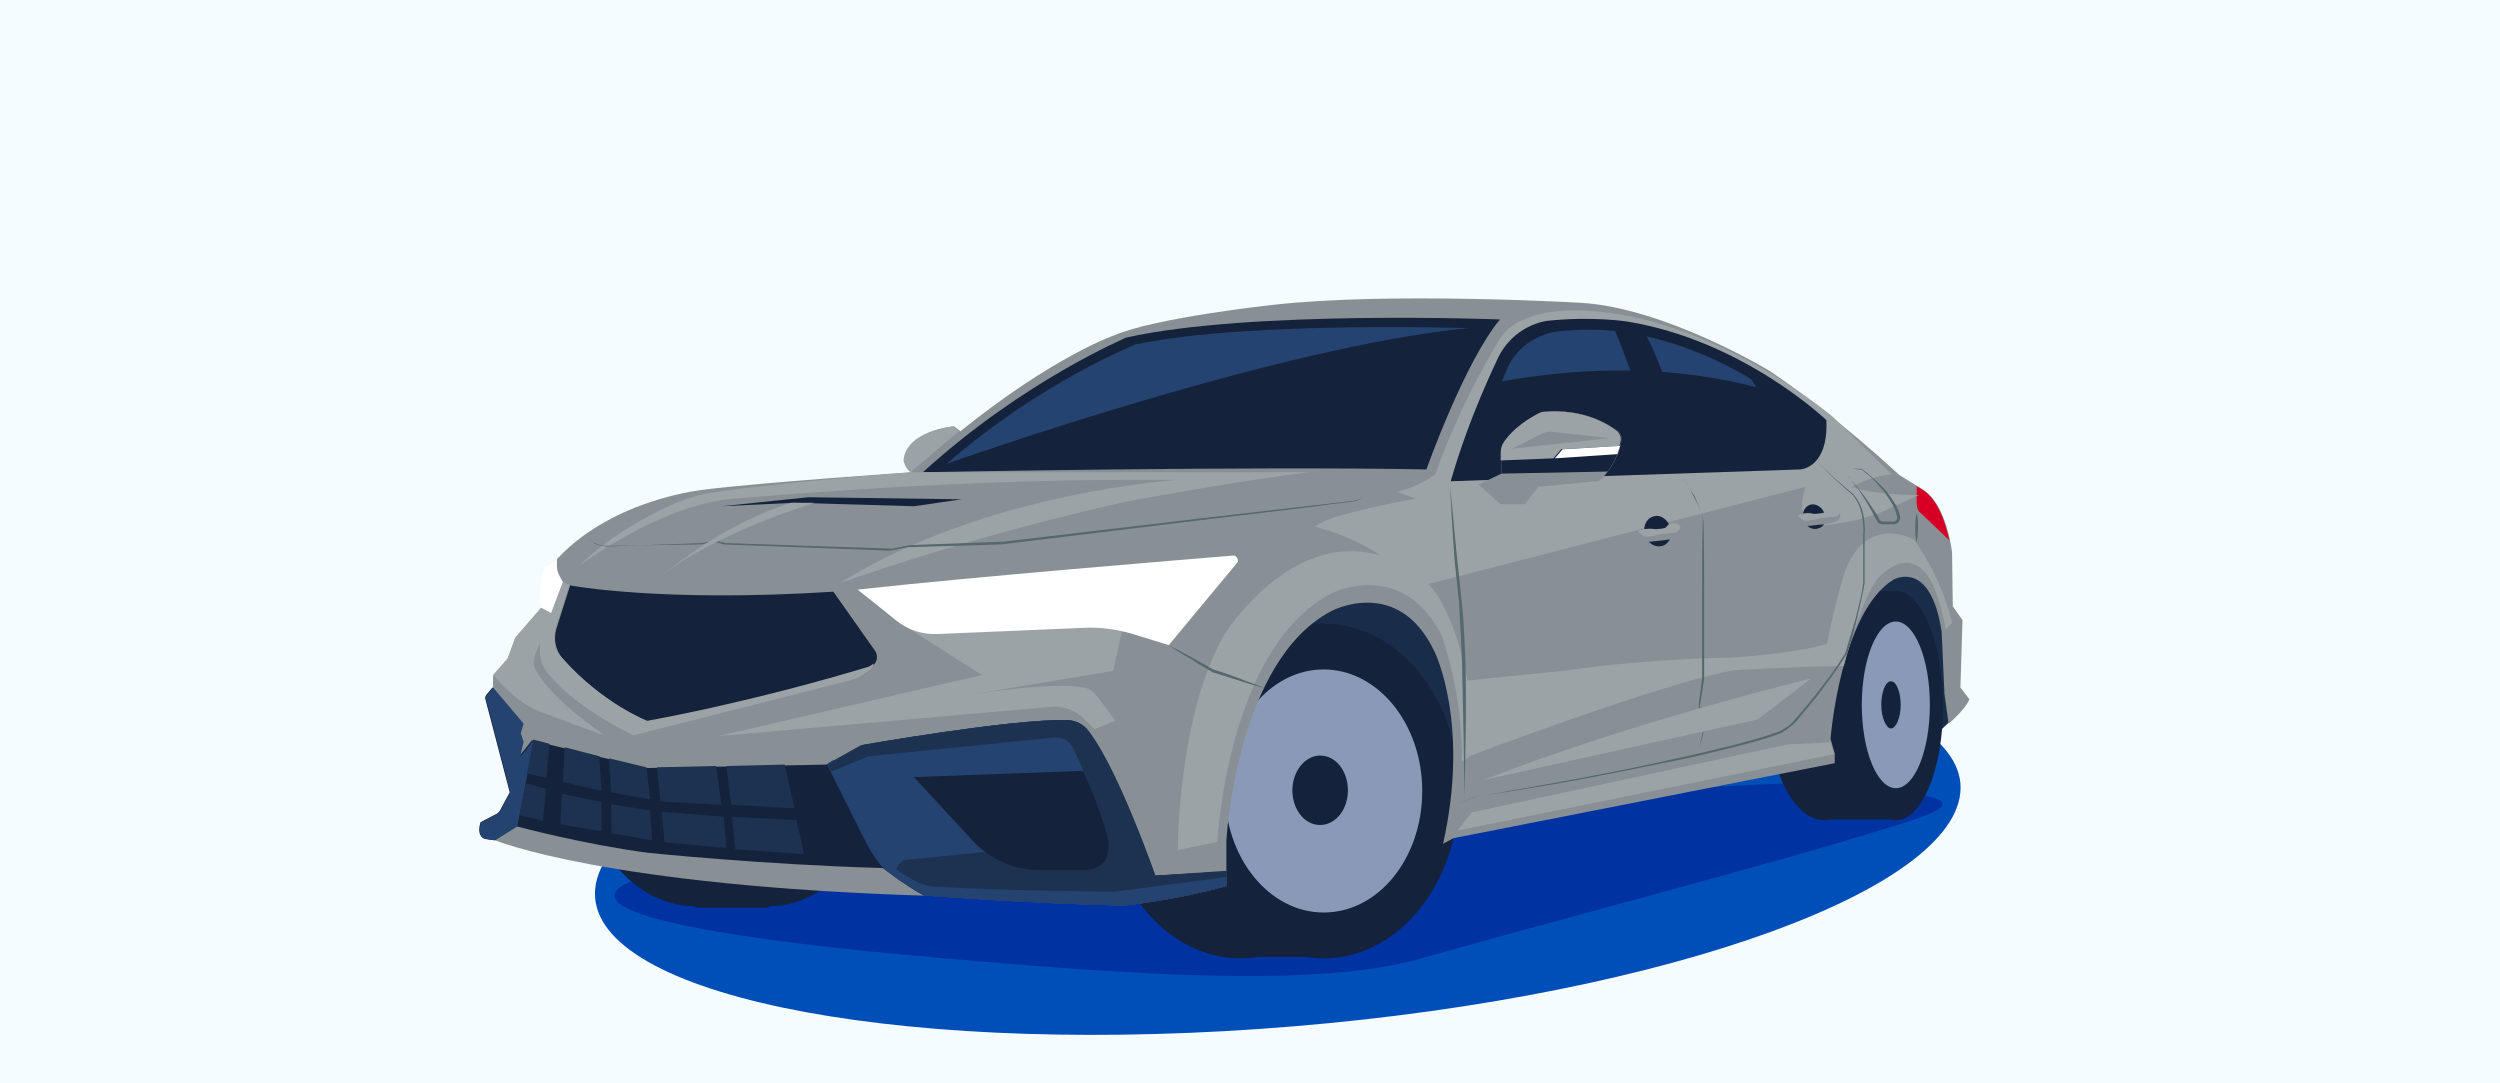 <?xml version="1.0" encoding="UTF-8"?> <svg xmlns="http://www.w3.org/2000/svg" width="360" height="156" viewBox="0 0 360 156" fill="none"><rect x="0" y="0" width="360" height="156" fill="#808080" stroke="none"/><g clip-path="url(#clip0_1_103)"><path d="M360 0H0V156H360V0Z" fill="#F5FCFF"></path><mask id="mask0_1_103" style="mask-type:luminance" maskUnits="userSpaceOnUse" x="0" y="0" width="360" height="156"><path d="M360 0H0V156H360V0Z" fill="white"></path></mask><g mask="url(#mask0_1_103)"><path d="M186.2 147.8C240.5 143.3 283.5 127.6 282.3 112.8C281 98.1 236 89.7 181.8 94.3C127.5 98.8 84.5 114.5 85.7 129.3C86.9 144 131.9 152.3 186.2 147.8Z" fill="#004EB7"></path></g><path d="M174.5 92.3L197.4 131.4L227.2 103.4L262.7 85.1L276 107.8L279.6 105L282.2 102.6L280.7 90.7L278.7 83.5L269.9 78.1L188.4 77.8L174.5 92.3Z" fill="#192D4B"></path><path d="M232.6 114.2C260.2 112.5 260.4 112.3 272.9 113.9C285.5 115.4 279.3 117 265.6 121.1C252 125.2 219 133.9 204.7 138C189.6 142.3 163.2 140.5 129.4 137.4C106.6 135.3 72 130.6 97.4 125C122.8 119.2 191.7 119.5 191.7 119.5C191.7 119.5 209.5 115.7 232.6 114.2Z" fill="#0032A1"></path><path d="M100.1 83.1C109.7 83.1 117.5 93.7 117.5 106.8C117.5 119.9 109.7 130.5 100.1 130.5C90.5 130.5 82.7 119.9 82.7 106.8C82.7 93.7 90.6 83.1 100.1 83.1Z" fill="#14233B"></path><path d="M110.7 83.1H100.1V130.7H110.7V83.1Z" fill="#14233B"></path><path d="M110.7 83.1C120.3 83.1 128.1 93.7 128.1 106.8C128.1 119.9 120.3 130.5 110.7 130.5C101.1 130.5 93.3 119.9 93.3 106.8C93.3 93.7 101.1 83.1 110.7 83.1Z" fill="#14233B"></path><path d="M262.7 85.1C267.2 85.1 270.8 92.5 270.8 101.6C270.8 110.7 267.1 118.1 262.7 118.1C258.2 118.1 254.6 110.7 254.6 101.6C254.6 92.5 258.2 85.1 262.7 85.1Z" fill="#14233B"></path><path d="M272.9 85.1H262.7V118H272.9V85.1Z" fill="#14233B"></path><path d="M273 85.1C276.7 85.1 279.8 92.5 279.8 101.6C279.8 110.7 276.8 118.1 273 118.1C269.2 118.1 266.2 110.7 266.2 101.6C266.3 92.5 269.3 85.1 273 85.1Z" fill="#14233B"></path><path d="M273 89.5C275.7 89.5 277.9 94.9 277.9 101.5C277.9 108.1 275.7 113.5 273 113.5C270.3 113.5 268.1 108.1 268.1 101.5C268.1 94.9 270.3 89.5 273 89.5Z" fill="#8B99B9"></path><path d="M272.3 98.1C273.1 98.1 273.7 99.7 273.7 101.5C273.7 103.4 273 104.9 272.3 104.9C271.6 104.9 270.9 103.3 270.9 101.5C270.9 99.7 271.5 98.1 272.3 98.1Z" fill="#14233B"></path><path d="M178.6 89.8C189.3 89.8 198.1 100.5 198.1 113.9C198.1 127.2 189.4 138 178.6 138C167.9 138 159.1 127.3 159.1 113.9C159.1 100.5 167.9 89.8 178.6 89.8Z" fill="#14233B"></path><path d="M190.5 89.8H178.6V137.8H190.5V89.8Z" fill="#14233B"></path><path d="M190.6 89.8C201.3 89.8 210.1 100.5 210.1 113.9C210.1 127.2 201.4 138 190.6 138C179.9 138 171.1 127.3 171.1 113.9C171.1 100.5 179.9 89.8 190.6 89.8Z" fill="#14233B"></path><path d="M190.6 96.4C198.4 96.4 204.8 104.2 204.8 113.9C204.8 123.6 198.5 131.4 190.6 131.4C182.8 131.4 176.4 123.6 176.4 113.9C176.5 104.2 182.8 96.4 190.6 96.4Z" fill="#8B99B9"></path><path d="M190.1 108.8C192.4 108.8 194.1 111.1 194.1 113.8C194.1 116.6 192.3 118.8 190.1 118.8C187.8 118.8 186.1 116.5 186.1 113.8C186.1 111.1 187.9 108.8 190.1 108.8Z" fill="#14233B"></path><path d="M71.3 121C71.3 121 87.1 127.6 133.8 129C133.8 129 148.1 130.1 161.8 130.4C161.8 130.4 169 129.7 176.6 127.6V121C176.6 121 178 95.2 191.7 88C191.7 88 201.4 82.8 206.6 93.9C206.6 93.9 211.7 104.2 207.8 121.5L209.3 120.7L264.2 109.9V108.5L263.6 106.4C263.6 106.4 265 88.3 272.6 83.5C272.6 83.5 278 80.3 279.6 91L280 99.9L280.6 104.2C280.6 104.2 283 102.2 283.6 100.7L282.3 99L282.6 89.3L281.2 87.3L281.1 79.6C281.1 79.6 280.4 72.7 276.9 70.5L273.5 68.4C273.5 68.4 264.1 59.6 254.8 53.4C254.8 53.4 239.8 44.3 227.6 43.6C227.6 43.6 200 42 183.3 43.9C183.3 43.9 166.5 45.7 160.4 48.3C160.4 48.3 151.7 51.3 138.3 62.1L137.4 61.4C137.4 61.4 130.7 62 130.3 66.3C130.3 66.3 130.5 67.3 131.3 68C131.3 68 109.2 69.5 101.5 70.5C101.5 70.5 88.5 71.7 80.3 80.4C80.2 80.5 80.1 80.6 80 80.7L78.9 81.4C78.6 81.6 78.5 81.8 78.4 82.1C78.2 83.2 77.7 85.7 78 87.5L74.2 91.9L73.1 94.9L71 97.3V99L70.1 100.1C70 100.3 69.9 100.5 70 100.7L73.5 114.1L72.1 116.7C72 116.9 71.8 117.1 71.6 117.2L69.3 118.4C69.3 118.4 68.6 120.3 69.9 120.8L71.3 121Z" fill="#889095"></path><path d="M131.1 68C130.3 67.4 130.1 66.3 130.1 66.3C130.5 62 137.2 61.4 137.2 61.4L138.1 62.1L131.1 68Z" fill="#9CA3A7"></path><path d="M280.7 77.8C280.2 75.6 279.2 72 276.8 70.5L276 70V72.6C276 73.1 276.2 73.6 276.6 73.9L280.7 77.8Z" fill="#D70024"></path><path d="M79.9 88.6L79 91.4C77.5 92.5 77 94.2 76.9 95.1C76.8 95.6 76.9 96 77.1 96.4C79.5 100.9 87.1 105.9 87.1 105.9C82.7 104.4 77.6 102.4 77.6 102.4C74.3 101.2 71 97.2 71 97.2L73.1 94.8L74.2 91.8L78.1 87.3L79.9 88.6Z" fill="#9CA3A7"></path><path d="M174.5 121.4L169.6 122.4C169.6 122.4 169.6 103 176.3 91.4C176.3 91.4 185.8 76.1 198.8 80C198.8 80 195.5 77.5 189.3 75.8L190.8 75C194.4 73.5 203.9 71.8 203.9 71.8L201.1 70.8C203.8 70.4 206.7 68.3 206.7 68.3C210.5 57.4 216.1 48.6 216.1 48.6C218.7 44.7 225.8 44.7 225.8 44.7C245.4 44.3 263.9 60 263.9 60L272.4 68.3C268.8 68.7 266.7 70.1 266.7 70.1C269.6 71.3 276.3 71.3 276.3 71.3L270.6 73.9C263.8 76.2 260.9 75.5 260.9 75.5C258.4 74.2 260 70.1 260 70.1L205.7 84.1C209.7 88.3 211.3 98 211.3 98L226 96.5C237.6 94.8 249 94.7 249 94.7C259.2 94.1 263.1 92.7 263.1 92.7C264.2 86.8 265.7 82.2 265.7 82.2C268.9 73.9 275.6 77.7 275.6 77.7C280 83.9 281.1 89.7 281.1 89.7L280.2 90.6C279.4 86.3 278.2 83.9 278.2 83.9C275 77.8 270.3 83.4 270.3 83.4C267.8 86.9 265.5 95.9 265.5 95.9C258.5 96 249.8 96.5 249.8 96.5C241.1 98 219.2 106 211.8 108.8L210.5 109.7C210.7 99.5 207.5 91.3 207.5 91.3C201.8 80.4 191.8 85.4 191.8 85.4C176.7 93.2 175.3 121.2 175.3 121.2L174.5 121.4Z" fill="#9CA3A7"></path><path d="M133.1 129C133.3 129.1 133.5 129 133.8 129C133.8 129 148.1 130.1 161.8 130.4C161.8 130.4 169 129.7 176.6 127.6V125.5L166.3 126.1C161.6 113.1 158.4 107.6 156.7 105.3C156 104.3 154.8 103.7 153.5 103.7C145.5 103.5 124 107.3 124 107.3L119 110.1L92.9 110.6L76.6 106.6L74.6 109.1L75.1 106.9L74.7 105.7L75.1 104.3L70.9 99L70 100.1C69.9 100.3 69.8 100.5 69.9 100.7L73.4 114.1L72 116.7C71.9 116.9 71.7 117.1 71.5 117.2L69.2 118.4C69.2 118.4 68.5 120.3 69.8 120.8L71.2 121L74.4 119C74.4 119 84.1 121.6 93.3 122.8C93.3 122.8 109.5 124.5 127.1 125C127.2 125 129.8 127.2 133.1 129Z" fill="#14233B"></path><path d="M86.6 113.9L86.3 108.9L81.3 107.6L81.1 112.6L86.6 113.9Z" fill="#1D3251"></path><path d="M93.1 110.5L87.7 109.2L88 114.1L93.6 115.1L93.1 110.5Z" fill="#1D3251"></path><path d="M103.1 110.3L94.6 110.5L95.1 115.4L103.9 115.9L103.1 110.3Z" fill="#1D3251"></path><path d="M113 110.1L104.6 110.3L105.3 115.9L114.4 116.4L113 110.1Z" fill="#1D3251"></path><path d="M74.5 119L71.3 121L69.9 120.8C68.5 120.3 69.3 118.4 69.3 118.4L71.6 117.2C71.8 117.1 72 116.9 72.1 116.7L73.5 114.1L70 100.7C69.9 100.5 70 100.3 70.1 100.1L71 99L75.4 104.2L75 105.6L75.4 106.8L74.9 109L76.9 106.5L74.5 119Z" fill="#254370"></path><path d="M127.2 125C127.2 125 129.9 127.2 133.1 129C133.3 129.1 133.5 129 133.8 129C133.8 129 148.1 130.1 161.8 130.4C161.8 130.4 169 129.7 176.6 127.6V125.5L166.3 126.1C161.6 113.1 158.4 107.6 156.7 105.3C156 104.3 154.8 103.7 153.6 103.7C145.6 103.5 124.1 107.3 124.1 107.3L119.1 110.1C119.1 110.1 122.9 117.7 124.9 121.7C125.6 122.9 126.3 124 127.2 125Z" fill="#254370"></path><path d="M129.5 125.5C130.4 126.1 131.4 126.6 132.1 127C133 127.4 133.9 127.7 134.9 127.7C145.2 128.3 160.5 128.4 160.5 128.4L176.6 126.3V127.5C169 129.6 161.8 130.3 161.8 130.3C148.1 129.9 133.8 128.9 133.8 128.9C133.6 128.9 133.3 129 133.1 128.9C129.8 127.1 127.2 124.9 127.2 124.9C126.3 123.9 125.6 122.7 125 121.5C123 117.4 119.2 109.9 119.2 109.9L120.1 109.4L125.8 121.2C126.7 123 128 124.5 129.5 125.5Z" fill="#254370"></path><path d="M129 125.1C129.2 125.2 129.4 125.4 129.5 125.5C130.4 126.1 131.4 126.7 132.1 127C133 127.4 133.9 127.7 134.9 127.7C145.2 128.3 160.5 128.4 160.5 128.4L176.6 126.3V125.4L158.6 126.6L160.3 120.8L130.7 123.8C130.3 123.8 129.8 124 129.5 124.4L129 125.1Z" fill="#1D3251"></path><path d="M166.4 126.1C161.7 113.1 158.5 107.5 156.8 105.3C156.1 104.3 154.9 103.7 153.7 103.7C145.7 103.5 124.2 107.3 124.2 107.3L119.2 110.1C119.2 110.1 119.4 110.5 119.7 111.1L125.1 108.9L151.9 106.2C153 106.1 154 106.7 154.5 107.7C155.7 110.2 158.1 115.4 159.4 119.9C159.9 121.7 159.6 123.6 158.5 125.2L157.8 126.3C157.7 126.5 157.8 126.8 158.1 126.8L166.4 126.1Z" fill="#1D3251"></path><path d="M157.9 124.9C158.7 124.6 159.2 124 159.4 123.3C159.7 122.2 159.7 121.1 159.4 120C158.5 116.9 157.2 113.6 156 111L131.6 111.9L140.1 121.1C142.6 123.8 146.1 125.3 149.8 125.3H156.4C156.8 125.3 157.2 125.2 157.5 125.1L157.9 124.9Z" fill="#14233B"></path><path d="M77.9 87.5C77.6 85.8 78 83.2 78.3 82.1C78.4 81.8 78.5 81.5 78.8 81.4L79.9 80.7C80 80.6 80.1 80.5 80.2 80.4V81.5C80.2 82 80.3 82.4 80.5 82.8L81.1 83.9L79.4 88.3L77.9 87.5Z" fill="white"></path><path d="M132.9 68C132.9 68 179.7 67.1 205.4 67.6C205.4 67.6 210.9 52.1 216 46C216 46 180.2 44.6 162.2 48.6C162.3 48.6 147.5 54.7 132.9 68Z" fill="#14233B"></path><path d="M136.3 66.8C136.3 66.8 180.6 65.9 204.4 66.4C204.4 66.4 208.9 52.9 213.2 47.3C213.2 47.3 180.1 46.1 163.5 49.6C163.6 49.6 149.8 55 136.3 66.8Z" fill="#254370"></path><path d="M208.9 69.3L259.2 67.6C259.2 67.6 263.3 67.5 263 60.5C263 60.5 251 49 234.3 46.3C234.3 46.3 229.3 45.5 222.8 46.2C222.8 46.2 217.8 46.7 215.5 52C215.5 52.1 211.7 59.6 208.9 69.3Z" fill="#14233B"></path><path d="M211.7 67.5L257.9 66.1C257.9 66.1 260.8 65.8 260.8 61C260.8 61 249.8 50.2 234.1 47.9C234.1 47.9 230.6 47.1 224.5 47.7C224.5 47.7 219.5 48 217.1 52.9C217.2 52.9 214.3 59.2 211.7 67.5Z" fill="#254370"></path><path d="M82.1 84.3C82.1 84.3 95.3 86.8 120 85.2L126 93.7C126.6 94.6 126.2 95.8 125.2 96.1C120.3 97.6 107.4 101.3 93.3 103.9C93.3 103.9 86.8 101.4 81 94.8C80 93.7 79.7 92.1 80.1 90.6L82.1 84.3Z" fill="#14233B"></path><path d="M125.8 95.6C125.9 95.4 125.4 95.9 125.1 96C120.2 97.5 107.3 101.2 93.2 103.8C93.2 103.8 86.7 101.3 80.9 94.7C79.9 93.6 79.6 92 80 90.5L82 84.2L81 83.9L78.1 91.7C77.4 93.5 77.7 95.6 79 97.1C80.8 99.3 84.4 102.5 91.2 105.9L121.9 98.1C122.9 97.9 123.8 97.5 124.6 96.9C125.2 96.6 125.7 96.1 125.8 95.6Z" fill="#9CA3A7"></path><path d="M80.7 118.7L80.9 114.3L86.6 115.5V119.7L80.7 118.7Z" fill="#1D3251"></path><path d="M88 115.8L93.6 116.7L93.9 121L88.1 120L88 115.8Z" fill="#1D3251"></path><path d="M95.3 116.9L104.2 117.6L104.6 122.1L95.7 121.3L95.3 116.9Z" fill="#1D3251"></path><path d="M105.4 117.6L114.7 118.1L115.8 123L105.9 122.3L105.4 117.6Z" fill="#1D3251"></path><path d="M76.8 106.5L79.1 107.1L78.7 112L75.9 111.4L76.8 106.5Z" fill="#1D3251"></path><path d="M75.7 112.8L78.6 113.6L78.2 118.2L74.8 117.4L75.7 112.8Z" fill="#1D3251"></path><path d="M209.9 119.6L211.9 117L257.4 107.2L263.6 106.9L264.1 108.6L209.9 119.6Z" fill="#9CA3A7"></path><path d="M103.4 106L141.4 97.2L128.5 89L162.4 87.1L160.3 96.6L134 101C134 101 150.2 97.9 156 99C156 99 157 98.9 158.4 100.8L160.6 103.8L157.6 105L156.3 103.7C155 102.3 153.1 101.6 151.2 101.8L103.4 106Z" fill="#9CA3A7"></path><path d="M123.5 84.9L129 89.3C130.7 90.7 132.8 91.4 135 91.3L156.2 90.4C158.4 90.3 160.6 90.6 162.8 91.2L168.3 92.9L178.1 81.1C178.5 80.7 178.1 80 177.6 80C170.4 80.6 140.8 83 123.5 84.9Z" fill="white"></path><path d="M83.4 81.5C83.4 81.5 94.3 73.2 104.7 71.9C104.7 71.9 135 69.1 162.4 69.1H169.6C169.6 69.1 141.6 70.9 120.9 84C120.9 84 138.6 77.5 162.3 72.2C162.3 72.2 178.6 69.2 188.4 68H131.5C131.5 68 112.7 69.4 102.8 70.9C100.7 71.2 98.7 71.8 96.7 72.7C93.4 74.2 87.8 77.1 83.4 81.5Z" fill="#9CA3A7"></path><path d="M103.9 72.9L114.4 72.4L131.6 72.9L138.5 71.9L116.4 71.6L103.9 72.9Z" fill="#14233B"></path><path d="M84.7 77.3C84.9 77.8 85.4 78.2 85.9 78.4C86.4 78.6 87 78.7 87.5 78.7L101.1 78.2L102.8 77.9C103.1 77.9 103.4 77.9 103.7 78L104.5 78.2L128.5 79L131 78.5L144.5 78L172.4 74.7L186.3 73.1L193.3 72.3L195 72.1C195.6 72 196.1 71.7 196.5 71.3C196.1 71.7 195.6 72.1 195 72.2L193.3 72.4L186.3 73.3L172.1 75L144.2 78.4L130.7 78.8L128.2 79.3L104.2 78.4C103.7 78.2 103.1 78 102.6 78.1L100.9 78.4L87.3 78.6C86.7 78.6 86.2 78.5 85.7 78.2C85.3 78.2 84.9 77.8 84.7 77.3Z" fill="#54686E"></path><path d="M210.9 114.7C210.8 111 210.8 107.2 210.7 103.5C210.6 99.8 210.6 96 210.4 92.3C210.3 90.4 210.2 88.6 210.1 86.7C210 85.8 209.9 84.8 209.8 83.9C209.7 83 209.6 82 209.5 81.1C209.2 77.4 209 73.6 208.8 69.9C209.2 73.6 209.5 77.4 209.9 81.1C210 82 210.1 83 210.2 83.9C210.3 84.8 210.4 85.8 210.5 86.7C210.7 88.6 210.8 90.4 210.9 92.3C211.1 96 211.1 99.8 211.1 103.5L211 109.1L210.9 114.7Z" fill="#54686E"></path><path d="M242.1 68.2C242.7 69.3 243.4 70.4 243.9 71.5C244.5 72.6 245 73.8 245.3 75C245.4 78.8 245.4 82.6 245.4 86.4V92.1V97.8L244.8 101.6L245.3 105.6L244.6 107.9L245.2 105.5L244.6 101.5L245.1 97.7V92V86.3C245.1 82.5 245.1 78.7 245.2 74.9C245 73.7 244.5 72.6 244 71.4C243.3 70.4 242.7 69.3 242.1 68.2Z" fill="#54686E"></path><path d="M208.9 116.1L212.6 114.7C217.5 113.9 222.4 113 227.3 112.1C232.2 111.2 237.1 110.2 241.9 109.1C244.3 108.6 246.7 108 249.2 107.4C251.6 106.8 254 106.1 256.3 105.3C256.8 105 257.4 104.7 257.8 104.3C258.3 103.9 258.6 103.4 259 103C259.8 102.1 260.6 101.1 261.4 100.1C262.9 98.2 264.4 96.2 265.7 94.1C266.2 92.4 266.7 90.8 267.2 89.1C267.6 87.4 268.1 85.7 268.3 84V77.2C268.4 76.2 268.3 75.1 268.1 74.1C267.9 73.1 267.5 72.1 266.8 71.3L264.1 68.9L261.5 66.3L264.1 68.8L266.9 71.2C267.6 72 268.1 73 268.3 74C268.5 75 268.6 76.1 268.5 77.2V84C268.2 85.7 267.8 87.4 267.4 89.1C267 90.8 266.5 92.5 266 94.1C264.7 96.2 263.2 98.2 261.7 100.2C260.9 101.2 260.1 102.1 259.3 103.1C258.9 103.6 258.5 104.1 258 104.5C257.5 104.9 257 105.3 256.4 105.6C254 106.5 251.6 107.1 249.2 107.7C246.8 108.3 244.4 108.9 241.9 109.4C237 110.4 232.1 111.4 227.2 112.3C222.3 113.2 217.4 114 212.5 114.7L208.9 116.1Z" fill="#54686E"></path><path d="M266.8 67.5H267.5C267.7 67.5 268 67.5 268.2 67.6C268.6 67.9 269 68.2 269.3 68.5C270 69.1 270.7 69.7 271.4 70.5C272 71.2 272.6 72 273.1 72.9C273.3 73.3 273.5 73.8 273.6 74.3C273.8 74.9 273.2 75.6 272.6 75.5H271.2C270.9 75.5 270.6 75.4 270.4 75.2C270.2 74.9 270.2 74.8 270 74.5C269.6 73.7 269.1 72.8 268.6 72C268.1 71.2 267.6 70.4 267 69.7L266.5 69.1C266.4 68.9 266.2 68.8 266.1 68.5C265.9 68 266.3 67.5 266.8 67.5ZM266.8 67.5C266.3 67.5 265.9 68 266.1 68.5C266.2 68.7 266.4 68.9 266.5 69.1L267 69.6C267.6 70.3 268.2 71.1 268.8 71.9C269.3 72.7 269.9 73.5 270.4 74.3C270.5 74.5 270.6 74.8 270.7 74.9C270.8 75 271 75.1 271.2 75.1H272.6C273 75.1 273.2 74.8 273.2 74.5C273.1 74.1 273 73.6 272.8 73.2C272.4 72.4 271.9 71.6 271.3 70.8C270.7 70.1 270.1 69.4 269.4 68.7C269 68.4 268.7 68.1 268.3 67.8C268.1 67.6 267.9 67.6 267.6 67.6L266.8 67.5Z" fill="#54686E"></path><path d="M213.7 112.3L253.1 103.6L260.8 97.7C260.8 97.7 234.7 104 213.7 112.3Z" fill="#9CA3A7"></path><path d="M276 73.9C276.2 74.6 276.2 75.3 276.2 76C276.2 76.7 276.1 77.4 276 78.1C275.8 77.4 275.8 76.7 275.8 76C275.8 75.3 275.8 74.6 276 73.9Z" fill="#54686E"></path><path d="M95.3 82.9C95.3 82.9 103.3 76 112.5 72.9L113.9 72.4H117.3C117.3 72.4 102.8 76.8 95.3 82.9Z" fill="#9CA3A7"></path><path d="M168.2 92.9C169.3 93.4 170.4 94 171.5 94.6C172.6 95.2 173.6 95.8 174.7 96.4C176 96.8 177.2 97.2 178.5 97.7C179.7 98.2 181 98.6 182.2 99.1C180.9 98.8 179.6 98.4 178.4 98C177.1 97.6 175.9 97.2 174.6 96.8C173.6 96.2 172.5 95.6 171.5 94.9C170.2 94.2 169.2 93.5 168.2 92.9Z" fill="#54686E"></path><path d="M232.2 46.7C232.2 46.7 237.5 59.2 238.7 67.8L243.2 67.5C243.2 67.5 240.7 54.5 236.6 47.5L232.2 46.7Z" fill="#14233B"></path><path d="M251.3 53.2L256.6 61.7L258.3 66.8C258.3 66.8 260.1 67.5 260.8 66C260.8 66 257.7 58.6 254.6 55.1L251.3 53.2Z" fill="#14233B"></path><path d="M136.3 66.8C136.3 66.8 187.4 48.6 214.6 47L206.6 62.8L204.8 66.9L137.7 67.7L134.9 67.4L136.3 66.8Z" fill="#14233B"></path><path d="M214.6 55.3C214.6 55.3 237.7 49.6 258.9 57.7L262.2 61.5L260 66.9L209.9 68.3L213 60.7L214.6 55.3Z" fill="#14233B"></path><path d="M212.9 69.8L216.1 72.6H219.6L221.5 70.1L229.8 69.3C230.2 69.3 230.5 69.1 230.8 68.8C231.6 67.9 233.3 65.6 233.5 63.2C233.5 62.8 233.4 62.3 233 62.1C231.7 61.1 228 58.8 222.4 59.3C222.2 59.3 221.9 59.4 221.7 59.5C220.7 60 217.8 61.6 216.5 63.9C216.3 64.3 216.2 64.7 216.2 65.2V68.2L212.9 69.8Z" fill="#889095"></path><path d="M231.5 67.9C232.3 66.8 233.3 65 233.5 63.2C233.5 62.8 233.4 62.3 233 62.1C231.7 61.1 228 58.8 222.4 59.3C222.2 59.3 221.9 59.4 221.7 59.5C220.7 60 217.8 61.6 216.5 63.9C216.3 64.3 216.2 64.7 216.2 65.2V68.2L231.5 67.9Z" fill="#14233B"></path><path d="M216.1 66.3V65.2C216.1 64.8 216.2 64.3 216.4 63.9C217.8 61.6 220.6 60 221.6 59.5C221.8 59.4 222.1 59.3 222.3 59.3C228 58.8 231.6 61.1 232.9 62.1C233.2 62.4 233.4 62.8 233.4 63.2C233.4 63.5 233.3 63.8 233.2 64.2L224.8 64.7L223.7 66L216.1 66.3Z" fill="#9CA3A7"></path><path d="M223.9 66L225 64.7L233.3 64.2L232.9 65.4L223.9 66Z" fill="white"></path><path d="M217.8 64.6L231.8 63.1L223.8 62.2C223.1 62.1 222.5 62.2 221.9 62.5L217.8 64.6Z" fill="#889095"></path><path d="M238 74.4C239 74 240.1 74.7 240.5 75.9C240.9 77.1 240.4 78.3 239.4 78.6C238.4 78.9 237.3 78.3 236.9 77.1C236.5 76 237 74.7 238 74.4Z" fill="#14233B"></path><path d="M236.2 76.3C235.4 76.5 235 76.9 235.1 77.2C235.2 77.5 234.7 78.2 237.7 78C240.3 77.7 242 77.7 242 76.5C242 75.6 241.8 75.6 241.4 75.5C241 75.4 240.4 75.4 240.1 75.8C239.8 76.2 239.7 76.2 238.4 76.3C238 76.3 237.3 76.1 236.2 76.3Z" fill="#889095"></path><path d="M242 76C241.9 75.6 241.7 75.5 241.4 75.4C241 75.3 240.4 75.3 240.1 75.7C239.8 76.1 239.7 76.1 238.4 76.2C238.2 76.2 237.5 76 236.4 76.3C236.2 76.3 236 76.4 235.9 76.5C236.1 76.7 236.2 76.9 236.3 76.9C236.9 77.4 237 77.3 237.9 77.2C238.8 77 239.2 76.9 240.2 76.8C241.1 76.6 241.5 76.9 242 76Z" fill="#9CA3A7"></path><path d="M260.6 72.7C261.4 72.4 262.4 73 262.7 73.9C263.1 74.9 262.7 75.9 261.8 76.1C261 76.4 260 75.8 259.7 74.9C259.4 74 259.8 73 260.6 72.7Z" fill="#14233B"></path><path d="M259.4 74C258.6 74.1 258.2 74.7 258.3 74.9C258.3 75.2 257.9 76 260.8 75.7C263.3 75.4 265 75.4 265 74.2C265 73.3 264.7 73.3 264.3 73.3C263.9 73.3 263.2 73.2 263 73.6C262.7 74 262.5 74 261.3 74.1C261.2 74 260.4 73.7 259.4 74Z" fill="#889095"></path><path d="M265 73.7C265 73.2 264.7 73.2 264.3 73.2C263.9 73.2 263.2 73.1 263 73.5C262.7 73.9 262.5 73.9 261.3 74C261 74 260.4 73.9 259.3 74.1C259.2 74.1 258.9 74.2 258.8 74.2C258.9 74.3 259.1 74.5 259.2 74.6C259.9 75.1 259.9 75 260.8 74.9C261.7 74.8 262 74.6 263 74.5C264.2 74.3 264.6 74.7 265 73.7Z" fill="#9CA3A7"></path></g><defs><clipPath id="clip0_1_103"><rect width="360" height="156" fill="white"></rect></clipPath></defs></svg> 